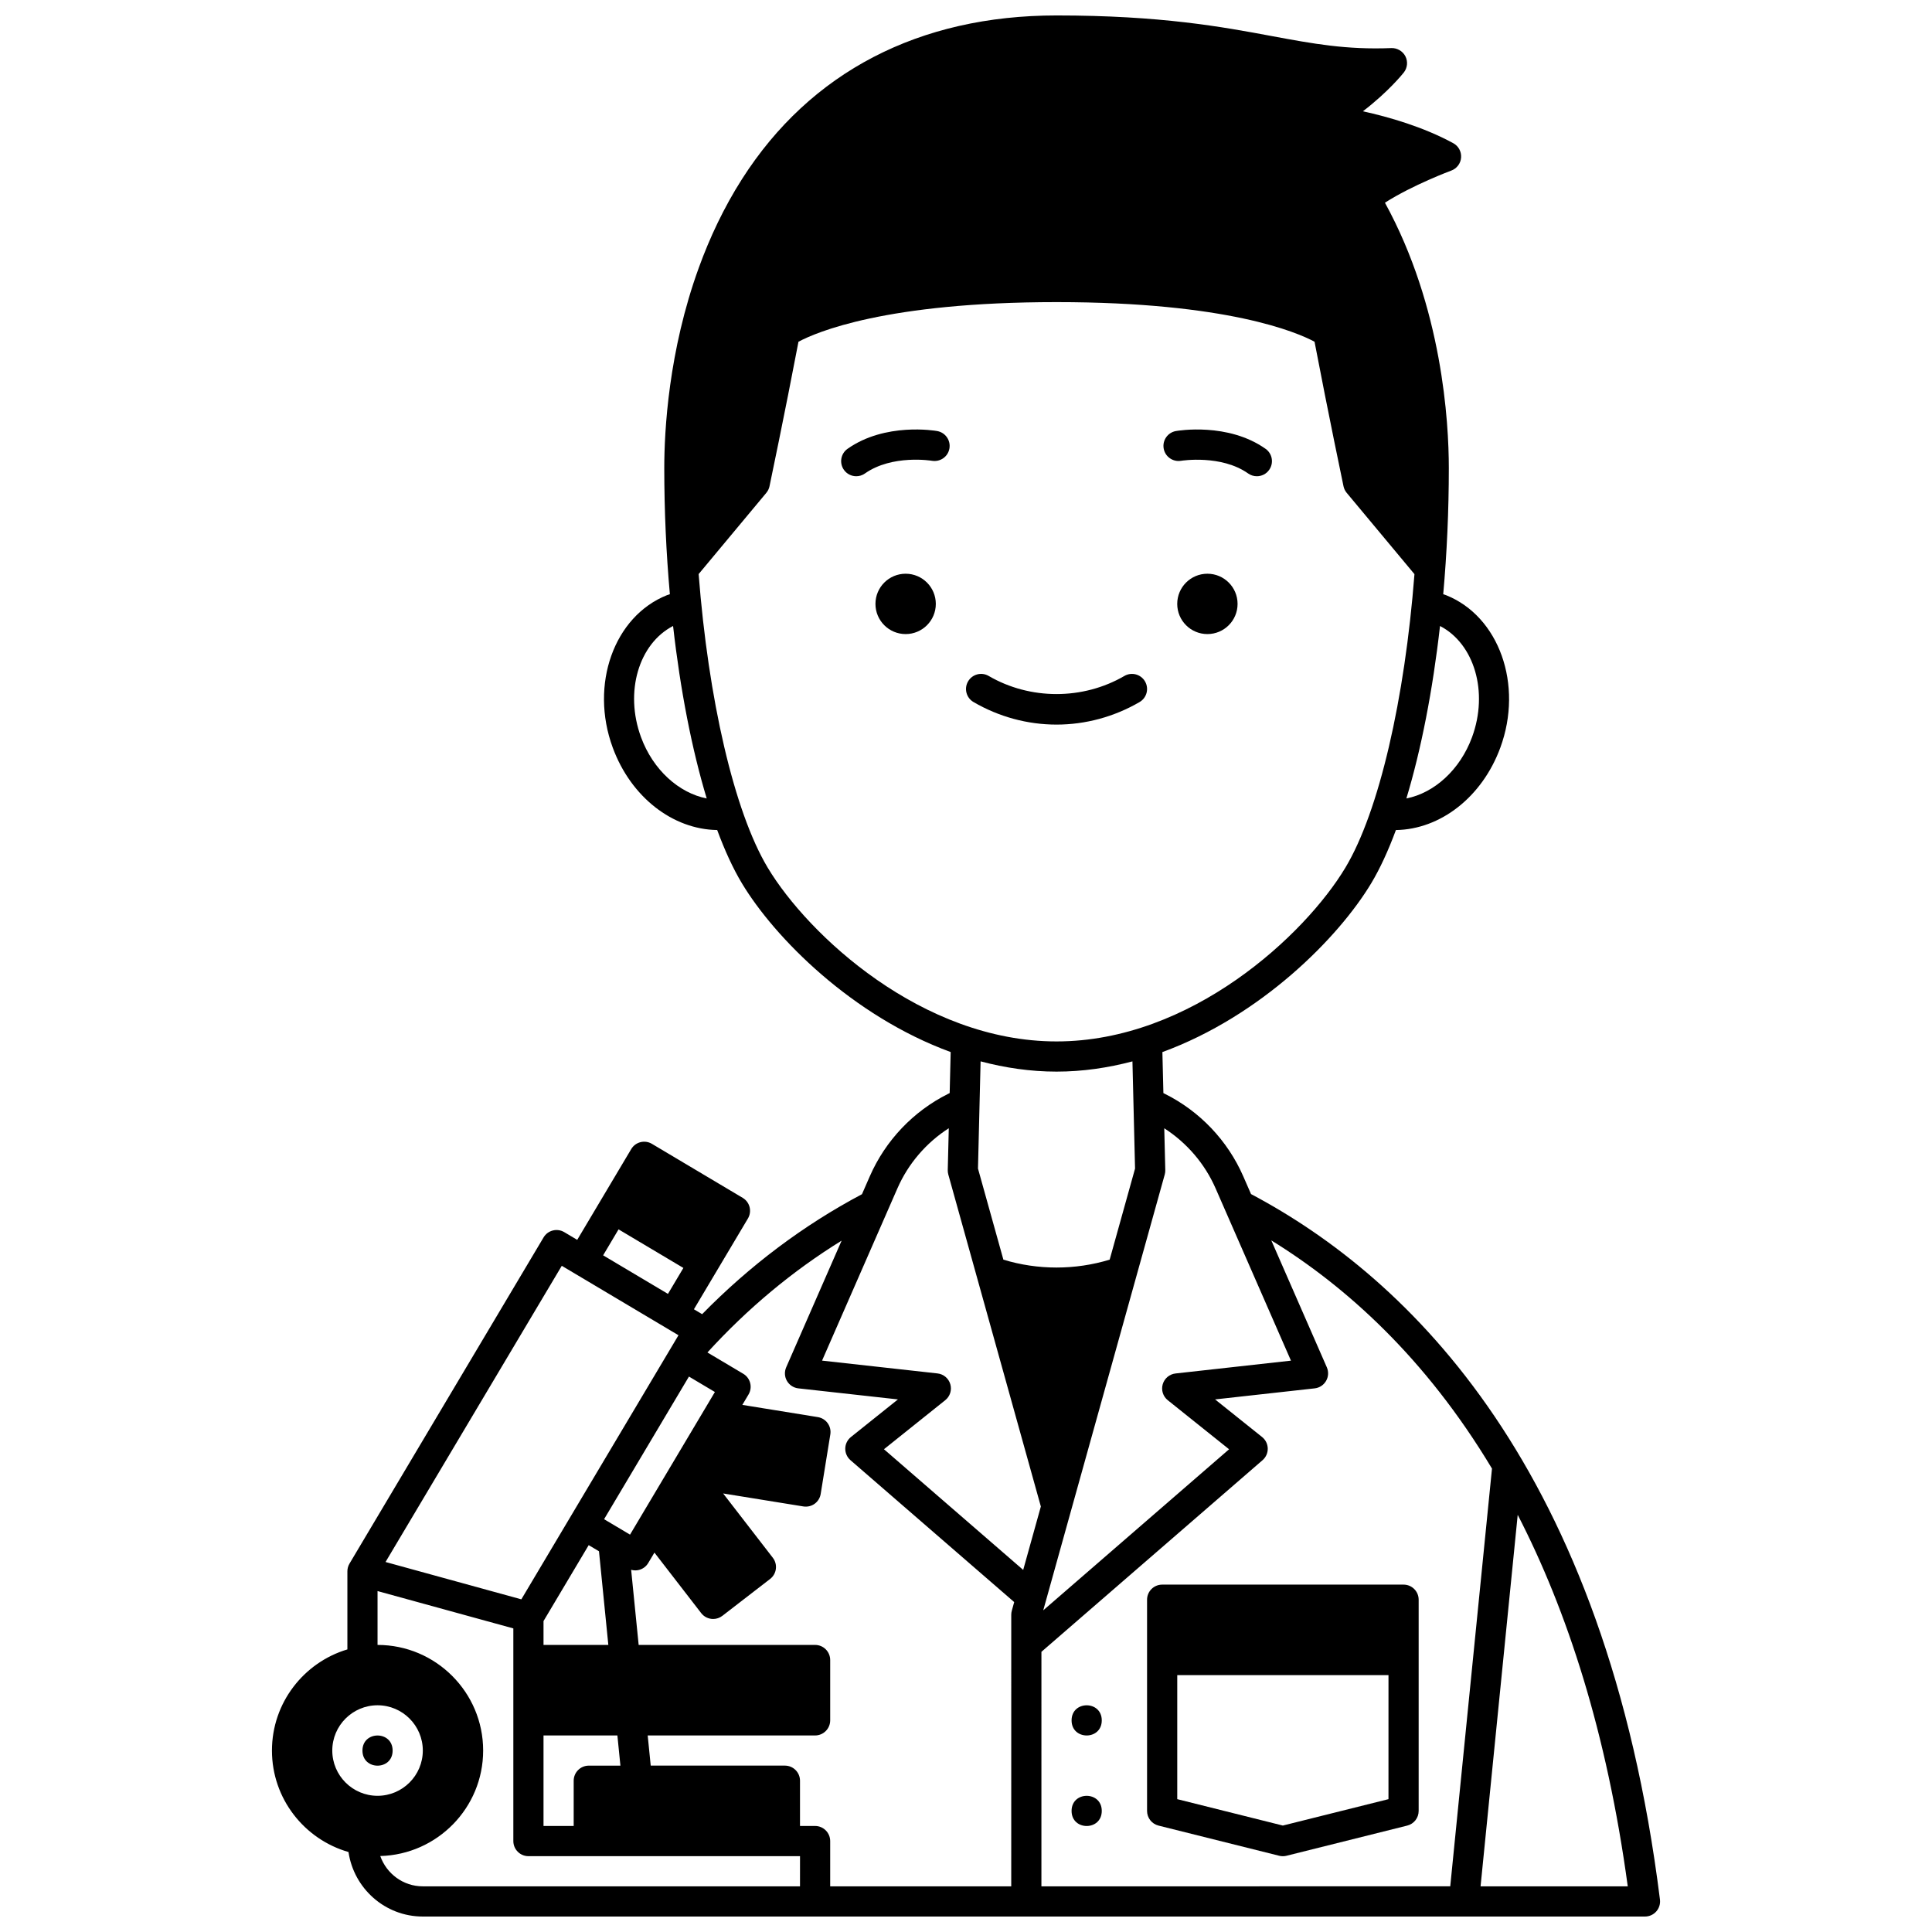 <?xml version="1.0" encoding="UTF-8"?>
<!-- Uploaded to: ICON Repo, www.svgrepo.com, Generator: ICON Repo Mixer Tools -->
<svg width="800px" height="800px" version="1.1" viewBox="144 144 512 512" xmlns="http://www.w3.org/2000/svg">
 <defs>
  <clipPath id="a">
   <path d="m216 148.09h368v503.81h-368z"/>
  </clipPath>
 </defs>
 <path d="m471.97 304.04c0 4.418-3.578 7.996-7.996 7.996-4.418 0-7.996-3.578-7.996-7.996 0-4.418 3.578-7.996 7.996-7.996 4.418 0 7.996 3.578 7.996 7.996"/>
 <path d="m457.02 266.11c0.109-0.016 10.59-1.688 17.758 3.367 0.699 0.496 1.504 0.73 2.301 0.73 1.254 0 2.496-0.586 3.269-1.695 1.273-1.809 0.84-4.301-0.965-5.574-9.98-7.035-23.195-4.805-23.75-4.707-2.176 0.383-3.625 2.453-3.246 4.629 0.379 2.18 2.457 3.625 4.633 3.25z"/>
 <path d="m392 304.04c0 4.418-3.582 7.996-7.996 7.996-4.418 0-8-3.578-8-7.996 0-4.418 3.582-7.996 8-7.996 4.414 0 7.996 3.578 7.996 7.996"/>
 <path d="m392.36 258.23c-0.559-0.102-13.773-2.328-23.75 4.707-1.805 1.273-2.238 3.766-0.965 5.574 0.781 1.105 2.016 1.695 3.269 1.695 0.797 0 1.598-0.234 2.301-0.73 7.223-5.09 17.656-3.387 17.77-3.363 2.191 0.355 4.238-1.074 4.621-3.246 0.379-2.18-1.07-4.25-3.246-4.637z"/>
 <path d="m248.05 607.92c0 5.332-7.996 5.332-7.996 0 0-5.328 7.996-5.328 7.996 0"/>
 <g clip-path="url(#a)">
  <path d="m475.54 460.45-2.066-4.723c-4.137-9.461-11.504-17.219-20.746-21.836l-0.418-0.207-0.266-10.871c26.105-9.555 46.684-30.312 55.344-44.742 2.336-3.894 4.523-8.648 6.539-14.098 11.781-0.172 22.855-8.73 27.676-21.844 6.129-16.676-0.332-34.805-14.402-40.406-0.23-0.094-0.496-0.164-0.734-0.246 0.969-10.836 1.484-22.094 1.484-33.422 0-12.125-1.695-42.578-16.93-70.332 7.301-4.688 17.469-8.477 17.582-8.516 1.473-0.543 2.492-1.898 2.598-3.461 0.113-1.562-0.695-3.051-2.074-3.797-7.981-4.344-17.121-6.957-23.953-8.453 6.731-5.137 10.621-9.996 10.84-10.277 0.969-1.223 1.137-2.902 0.43-4.293-0.711-1.395-2.219-2.242-3.723-2.184-11.949 0.469-20.637-1.133-31.617-3.168-13.117-2.449-29.457-5.481-57.109-5.481-36.426 0-65.246 14.988-83.34 43.332-4.871 7.629-8.582 15.598-11.441 23.449l-0.023 0.023 0.012 0.012c-8.055 22.137-9.168 43.309-9.168 53.141 0 11.324 0.516 22.582 1.484 33.418-0.242 0.09-0.508 0.156-0.746 0.25-14.07 5.602-20.531 23.73-14.398 40.402 4.82 13.121 15.902 21.684 27.684 21.848 2.016 5.445 4.203 10.203 6.539 14.094 8.66 14.43 29.234 35.188 55.336 44.742l-0.266 10.871-0.418 0.211c-9.238 4.617-16.605 12.375-20.746 21.836l-2.078 4.754c-15.504 8.215-29.699 18.883-42.359 31.793l-2.176-1.297 14.312-24.055c0.543-0.91 0.699-2 0.441-3.027-0.262-1.027-0.918-1.91-1.832-2.449l-24.055-14.312c-1.895-1.129-4.352-0.508-5.481 1.391l-14.312 24.055-3.434-2.043c-1.898-1.129-4.352-0.504-5.481 1.391l-51.43 86.445c-0.371 0.621-0.562 1.324-0.562 2.043v20.699c-11.547 3.449-19.992 14.16-19.992 26.809 0 12.758 8.59 23.527 20.285 26.887 1.418 9.645 9.668 17.098 19.699 17.098h323.88c1.148 0 2.238-0.492 3-1.352 0.758-0.859 1.113-2.004 0.973-3.144-14.297-114.36-66.422-164.76-108.36-186.96zm-22.871-5.191c0.105-0.379 0.156-0.777 0.145-1.172l-0.273-11.082c5.973 3.848 10.738 9.379 13.605 15.93l19.973 45.652-30.586 3.398c-1.605 0.176-2.949 1.309-3.398 2.859-0.453 1.555 0.078 3.227 1.344 4.234l16.242 12.996-49.25 42.684zm-42.762 22.562-6.731-24.141 0.691-28.41c6.465 1.711 13.191 2.719 20.125 2.719 6.93 0 13.656-1.008 20.117-2.711l0.691 28.41-6.727 24.133c-9.125 2.785-19.047 2.789-28.168 0zm124.2-138.46c-3.188 8.672-10.047 14.801-17.402 16.234 3.91-12.918 6.981-28.617 8.914-45.699 9.055 4.68 12.91 17.434 8.488 29.465zm-220.23 0c-4.426-12.035-0.57-24.793 8.496-29.469 1.93 17.082 5.008 32.785 8.914 45.707-7.352-1.434-14.223-7.562-17.41-16.238zm33.578 34.586c-8.941-14.902-15.754-44.797-18.309-77.812l17.941-21.531c0.414-0.5 0.707-1.094 0.84-1.734 0.039-0.195 4.016-19.09 7.676-38.305 4.641-2.484 23.125-10.5 68.383-10.5 45.332 0 63.801 8.039 68.379 10.496 3.668 19.215 7.641 38.117 7.68 38.312 0.137 0.641 0.426 1.234 0.84 1.734l17.961 21.551c-2.555 33.012-9.367 62.891-18.309 77.789-10.68 17.805-40.906 46.043-76.543 46.043-35.641 0-65.859-28.238-76.539-46.043zm-14 138.95-2.551 4.289c0 0.004-0.004 0.004-0.004 0.008l-19.934 33.5-6.875-4.09 22.488-37.801zm-25.84 91.02 0.801 7.996h-8.383c-2.207 0-4 1.793-4 4v11.996h-7.996v-23.992zm-19.578-23.992v-6.324l11.973-20.121 2.727 1.625 2.477 24.82zm19.887-110.13 17.18 10.223-4.09 6.875-17.18-10.219zm-15.047 9.656 30.926 18.402-41.645 69.988-35.988-9.895zm-60.82 128.46c0-6.613 5.383-11.996 11.996-11.996 6.613 0 11.996 5.383 11.996 11.996s-5.383 11.996-11.996 11.996c-6.613 0-11.996-5.379-11.996-11.996zm123.95 35.988h-99.961c-5.219 0-9.625-3.371-11.273-8.031 15.102-0.395 27.266-12.766 27.266-27.957 0-15.434-12.555-27.988-27.988-27.988v-14.273l35.988 9.895v56.359c0 2.207 1.793 4 4 4h71.973zm56.133-73.047c-0.098 0.348-0.148 0.711-0.148 1.074l-0.004 71.973h-47.98v-11.996c0-2.207-1.793-4-4-4h-4v-11.996c0-2.207-1.793-4-4-4h-35.562l-0.801-7.996 44.363 0.004c2.207 0 4-1.793 4-4v-15.992c0-2.207-1.793-4-4-4h-46.758l-1.992-19.91c0.355 0.105 0.723 0.16 1.094 0.16 0.332 0 0.66-0.039 0.984-0.125 1.027-0.262 1.91-0.918 2.449-1.832l1.645-2.758 12.391 16.035c0.789 1.02 1.973 1.555 3.168 1.555 0.855 0 1.715-0.273 2.441-0.832l12.66-9.777c0.84-0.648 1.387-1.602 1.52-2.656 0.137-1.051-0.152-2.113-0.801-2.953l-13.172-17.047 21.266 3.441c1.047 0.164 2.121-0.082 2.981-0.703s1.441-1.559 1.605-2.602l2.555-15.785c0.352-2.18-1.129-4.234-3.312-4.586l-20.004-3.238 1.641-2.758c1.129-1.898 0.504-4.352-1.391-5.481l-9.504-5.652c10.676-11.695 22.586-21.617 35.562-29.633l-14.688 33.566c-0.508 1.168-0.438 2.504 0.199 3.602 0.637 1.098 1.754 1.836 3.019 1.977l26.395 2.93-12.457 9.965c-0.926 0.742-1.48 1.855-1.5 3.043-0.02 1.188 0.484 2.324 1.379 3.098l43.387 37.602zm3.016-10.809-36.898-31.98 16.242-12.996c1.262-1.008 1.797-2.68 1.344-4.234-0.449-1.555-1.793-2.684-3.398-2.859l-30.59-3.398 19.973-45.652c2.867-6.555 7.637-12.082 13.609-15.93l-0.273 11.086c-0.008 0.395 0.039 0.793 0.145 1.172l24.527 87.988zm4.828 83.855 0.004-62.148 58.598-50.785c0.898-0.781 1.402-1.914 1.379-3.098s-0.574-2.305-1.5-3.043l-12.457-9.965 26.395-2.93c1.262-0.141 2.387-0.871 3.019-1.977 0.637-1.098 0.711-2.434 0.199-3.602l-14.715-33.633c19.699 12.148 40.836 31.047 58.484 60.477l-11.062 110.7zm116.38 0 9.844-98.453c13.09 25.395 23.613 57.602 29.164 98.453z"/>
 </g>
 <path d="m515.96 563.94h-63.977c-2.207 0-4 1.793-4 4v55.98c0 1.836 1.25 3.434 3.027 3.879l31.984 7.996c0.32 0.078 0.645 0.121 0.973 0.121s0.652-0.039 0.973-0.121l31.992-7.996c1.781-0.445 3.027-2.043 3.027-3.879v-55.98c0-2.211-1.789-4-4-4zm-4 56.855-27.992 6.996-27.984-6.996v-32.867h55.98z"/>
 <path d="m447.44 324.58c-1.113-1.906-3.555-2.559-5.469-1.445-10.988 6.398-24.984 6.394-35.957 0-1.906-1.117-4.359-0.465-5.469 1.445-1.113 1.91-0.465 4.356 1.445 5.469 6.703 3.91 14.316 5.977 22 5.977 7.68 0 15.289-2.066 22.004-5.973 1.91-1.113 2.559-3.559 1.445-5.473z"/>
 <path d="m435.98 599.92c0 5.332-8 5.332-8 0s8-5.332 8 0"/>
 <path d="m435.98 623.91c0 5.332-8 5.332-8 0 0-5.332 8-5.332 8 0"/>
</svg>